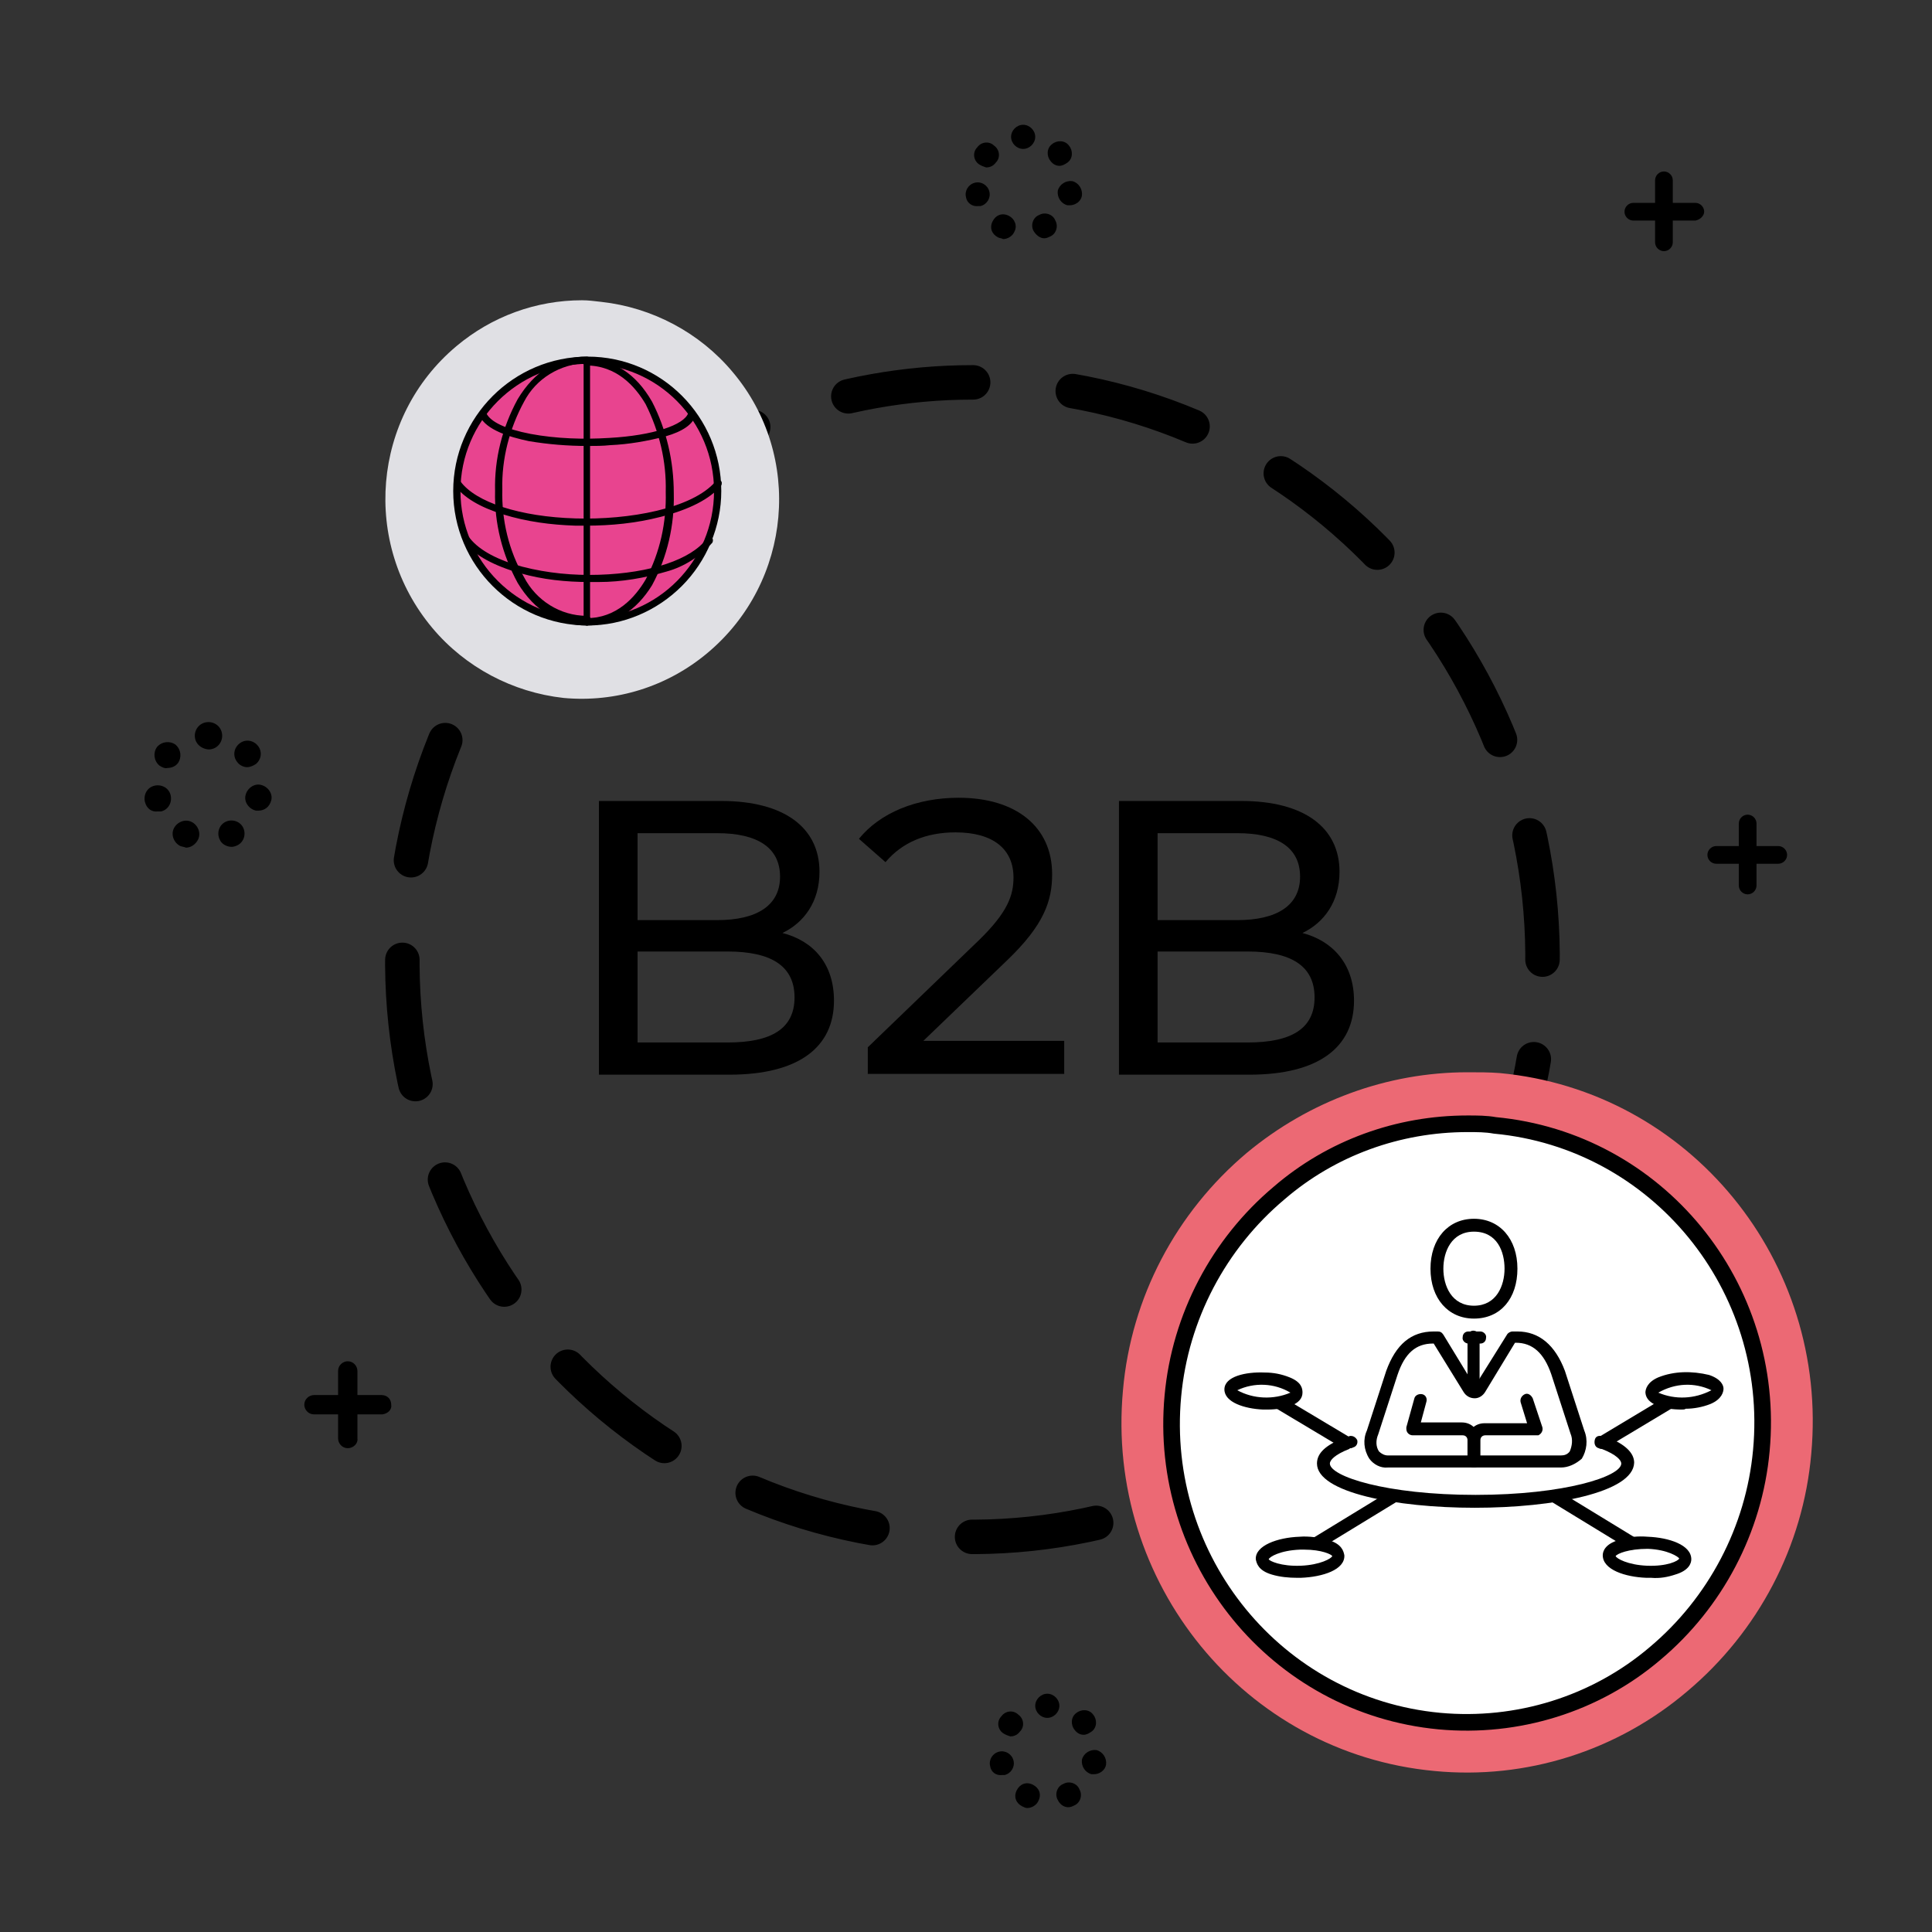 <?xml version="1.0" encoding="utf-8"?>
<!-- Generator: Adobe Illustrator 26.0.2, SVG Export Plug-In . SVG Version: 6.00 Build 0)  -->
<svg version="1.1" id="Capa_1" xmlns="http://www.w3.org/2000/svg" xmlns:xlink="http://www.w3.org/1999/xlink" x="0px" y="0px"
	 viewBox="0 0 240 240" style="enable-background:new 0 0 240 240;" xml:space="preserve">
<rect x="0" y="0" width="240" height="240" fill="#333333" stroke="none"/>
<style type="text/css">
	.st0{fill:none;stroke:#000000;stroke-width:4.283;stroke-linecap:round;stroke-linejoin:round;stroke-dasharray:15.546,12.437;}
	.st1{fill:#EC6974;}
	.st2{fill:#E0E0E4;}
	.st3{fill:#FFFFFF;stroke:#000000;stroke-width:2.064;stroke-miterlimit:10;}
	.st4{enable-background:new    ;}
	.st5{fill:#E8448F;}
</style>
<path class="st0" d="M120.8,47.5c-16.5,0-32.5,5.9-45.1,16.5C61.1,76.2,52,93.7,50.3,112.6c-3.7,39.4,25,74.4,63.8,78
	c18.7,1.8,37.4-4.1,51.8-16.2c14.6-12.2,23.7-29.7,25.4-48.6c3.7-39.4-25-74.4-63.8-78C125.3,47.6,123,47.5,120.8,47.5z"/>
<path class="st1" d="M182.3,133.2c-10,0-19.7,3.6-27.4,10c-8.8,7.4-14.4,18-15.4,29.5c-2.2,23.9,15.1,45.1,38.7,47.3
	c11.4,1.1,22.7-2.5,31.4-9.9c8.8-7.4,14.4-18,15.4-29.5c2.2-23.9-15.1-45.1-38.7-47.3C185,133.2,183.7,133.2,182.3,133.2z"/>
<path class="st2" d="M72.3,37.3c-5.7,0-11.2,2-15.6,5.7C46.2,51.8,44.9,67.5,53.7,78c4.1,4.9,10,8,16.3,8.7
	c6.5,0.6,12.9-1.4,17.9-5.6c10.5-8.8,11.9-24.5,3.1-34.9c-4.1-4.9-10-8-16.3-8.7C73.8,37.4,73.1,37.3,72.3,37.3z"/>
<path class="st3" d="M182.3,139.6c-8.6,0-16.9,3-23.4,8.6c-7.5,6.3-12.3,15.4-13.2,25.2c-1.9,20.4,12.9,38.5,33.1,40.4
	c9.7,0.9,19.4-2.1,26.8-8.4c7.5-6.3,12.3-15.4,13.2-25.2c1.9-20.4-12.9-38.5-33.1-40.4C184.6,139.6,183.5,139.6,182.3,139.6z"/>
<g class="st4">
	<path d="M103.6,124.3c0,5.8-4.4,9.2-13,9.2H74.4v-34h15.2c7.8,0,12.2,3.3,12.2,8.8c0,3.7-1.9,6.3-4.6,7.6
		C101.1,116.9,103.6,119.8,103.6,124.3z M79.2,103.4v10.9h9.9c4.9,0,7.8-1.8,7.8-5.4c0-3.6-2.8-5.4-7.8-5.4H79.2z M98.7,123.9
		c0-3.9-2.9-5.7-8.3-5.7H79.2v11.3h11.2C95.8,129.5,98.7,127.8,98.7,123.9z"/>
	<path d="M132.2,129.2v4.2h-24.4v-3.3l13.8-13.3c3.6-3.5,4.3-5.6,4.3-7.8c0-3.5-2.5-5.6-7.2-5.6c-3.6,0-6.6,1.2-8.7,3.7l-3.3-2.9
		c2.6-3.2,7.1-5.1,12.4-5.1c7.1,0,11.6,3.6,11.6,9.5c0,3.3-1,6.3-5.6,10.7l-10.4,10H132.2z"/>
	<path d="M168.2,124.3c0,5.8-4.4,9.2-13,9.2H139v-34h15.2c7.8,0,12.2,3.3,12.2,8.8c0,3.7-1.9,6.3-4.6,7.6
		C165.6,116.9,168.2,119.8,168.2,124.3z M143.8,103.4v10.9h9.9c4.9,0,7.8-1.8,7.8-5.4c0-3.6-2.8-5.4-7.8-5.4H143.8z M163.3,123.9
		c0-3.9-2.9-5.7-8.3-5.7h-11.2v11.3H155C160.4,129.5,163.3,127.8,163.3,123.9z"/>
</g>
<polygon points="71.3,74.5 71.3,74.5 71.3,74.5 "/>
<circle class="st5" cx="73" cy="61" r="16.2"/>
<path d="M73,77.7c-9.2,0-16.7-7.5-16.7-16.7c0-9.2,7.5-16.7,16.7-16.7S89.6,51.8,89.6,61c0,4.4-1.8,8.7-4.9,11.8
	C81.6,75.9,77.4,77.7,73,77.7z M73,45.2c-8.7,0-15.8,7.1-15.8,15.8S64.3,76.8,73,76.8S88.7,69.7,88.7,61v0
	C88.7,52.3,81.7,45.2,73,45.2z"/>
<path d="M72.9,77.7c-0.2,0-0.5-0.2-0.5-0.4c0-0.2,0.2-0.5,0.4-0.5c0,0,0,0,0,0c3.8,0,6.1-2.6,7.4-4.8c1.8-3.4,2.6-7.1,2.5-10.9
	c0.1-3.8-0.8-7.5-2.5-10.9c-1.3-2.2-3.6-4.8-7.4-4.8c-0.2,0-0.4-0.2-0.4-0.4c0-0.2,0.2-0.4,0.4-0.4c3.4,0,6.2,1.8,8.2,5.3
	c1.8,3.5,2.7,7.4,2.7,11.4c0.1,3.9-0.8,7.9-2.7,11.4C79.1,75.8,76.3,77.7,72.9,77.7z"/>
<path d="M72.9,77.7c-3.5,0-6.5-1.8-8.6-5.3c-1.9-3.5-2.9-7.4-2.8-11.4c-0.1-4,0.9-7.9,2.8-11.4c2.1-3.5,5-5.3,8.6-5.3
	c0.2,0,0.4,0.2,0.4,0.4c0,0.2-0.2,0.4-0.4,0.4c0,0,0,0,0,0c-3.3,0.1-6.3,1.9-7.8,4.8c-1.8,3.3-2.8,7.1-2.7,10.9
	c-0.1,3.8,0.8,7.6,2.7,10.9c1.5,2.9,4.5,4.8,7.8,4.8c0.2,0,0.5,0.2,0.5,0.4C73.4,77.4,73.2,77.7,72.9,77.7
	C72.9,77.7,72.9,77.7,72.9,77.7z"/>
<path d="M72.9,77.7c-0.2,0-0.4-0.2-0.4-0.4V44.8c0-0.2,0.2-0.4,0.4-0.4c0.2,0,0.4,0.2,0.4,0.4v32.4C73.4,77.5,73.2,77.7,72.9,77.7z"
	/>
<path d="M73,55.4c-2.5,0-4.9-0.2-7.3-0.6c-2.4-0.5-5.3-1.4-6.1-3.1c-0.1-0.2,0-0.5,0.2-0.6s0.5,0,0.6,0.2c0.5,1.1,2.4,2,5.5,2.6
	c3.2,0.6,6.6,0.7,9.8,0.5c5.4-0.3,9.3-1.6,9.8-3.1c0.1-0.2,0.3-0.4,0.6-0.3c0.2,0.1,0.4,0.3,0.3,0.6c-0.3,1.1-1.6,2-3.7,2.6
	c-2.3,0.6-4.6,1-6.9,1.1C74.9,55.4,73.9,55.4,73,55.4z"/>
<path d="M73.2,72.3c-2.9,0-5.8-0.3-8.6-1.1c-3.2-0.9-5.6-2.2-6.9-3.8c-0.2-0.2-0.1-0.5,0.1-0.6c0.2-0.2,0.5-0.1,0.6,0.1
	c1.2,1.5,3.5,2.7,6.5,3.5c3.1,0.8,6.3,1.1,9.5,1c6.4-0.2,11.5-1.9,13.4-4.5c0.1-0.2,0.4-0.2,0.6-0.1c0.2,0.1,0.2,0.4,0.1,0.6
	c-1.5,1.7-3.5,3-5.7,3.6c-2.7,0.8-5.6,1.3-8.4,1.3C73.9,72.3,73.5,72.3,73.2,72.3z"/>
<path d="M72.8,65.3c-0.4,0-0.9,0-1.3,0c-3.1-0.1-6.1-0.5-9-1.4c-2.9-0.9-4.9-2.1-6-3.6c-0.1-0.2-0.1-0.5,0.1-0.6
	c0.2-0.1,0.5-0.1,0.6,0.1c0,0,0,0,0,0c1.9,2.6,7.4,4.4,14.3,4.6c6.6,0.2,14.5-1.2,17.4-4.6c0.2-0.2,0.4-0.2,0.6-0.1s0.2,0.4,0.1,0.6
	c0,0,0,0,0,0c-1.4,1.7-4,3-7.5,3.9C79,65,75.9,65.3,72.8,65.3z"/>
<path d="M183.2,187.3c-9.8,0-19.6-1.9-19.6-5.5c0-1.3,1.1-2.3,3.4-3.2c0.1-0.1,0.2-0.1,0.4-0.1c0,0,0.1,0,0.2-0.1
	c0.4-0.1,0.8,0.1,1,0.5c0.1,0.4-0.1,0.8-0.5,0.9c-0.2,0.1-0.2,0.1-0.3,0.1c-0.1,0-0.1,0-0.2,0.1c-1.8,0.7-2.4,1.4-2.4,1.8
	c0,1.6,7,3.9,18.1,3.9s18.1-2.3,18.1-3.9c0-0.4-0.6-1.1-2.4-1.8l0,0c-0.1,0-0.2,0-0.4-0.1c-0.4-0.1-0.6-0.5-0.5-1s0.5-0.6,1-0.5
	c0,0,0,0,0.1,0l0,0c0.1,0,0.3,0.1,0.4,0.1c2.3,0.9,3.4,2,3.4,3.2C202.9,185.4,193,187.3,183.2,187.3z"/>
<path d="M163.6,192.5c-0.4,0-0.8-0.3-0.8-0.8c0-0.3,0.1-0.5,0.4-0.7l9.5-5.8c0.4-0.2,0.8-0.1,1.1,0.2c0.2,0.4,0.1,0.8-0.2,1.1
	c0,0,0,0,0,0l-9.5,5.8C163.9,192.5,163.7,192.5,163.6,192.5z"/>
<path d="M161.1,196c-1,0-2.1-0.1-3.1-0.4c-1.7-0.5-1.9-1.4-2-1.9c-0.1-1.7,2.7-2.7,5.4-2.8c1.2-0.1,2.5,0.1,3.6,0.4
	c1.7,0.5,1.9,1.4,2,1.9c0.1,1.8-2.7,2.7-5.4,2.8C161.5,196,161.3,196,161.1,196z M162,192.5c-0.2,0-0.3,0-0.5,0
	c-2.5,0.1-3.8,0.9-3.9,1.2c0.1,0.2,1.5,0.9,4,0.8c2.4-0.1,3.8-0.9,3.9-1.2C165.4,193.1,164.2,192.5,162,192.5z M165.5,193.3
	L165.5,193.3z"/>
<path d="M202.7,192.5c-0.1,0-0.3,0-0.4-0.1l-9.5-5.8c-0.4-0.2-0.5-0.7-0.2-1.1c0.2-0.3,0.7-0.5,1-0.3l9.5,5.8
	c0.4,0.2,0.5,0.7,0.3,1.1C203.2,192.4,202.9,192.5,202.7,192.5L202.7,192.5z"/>
<path d="M205.1,196c-0.2,0-0.4,0-0.6,0c-2.6-0.1-5.4-1-5.4-2.8c0-0.5,0.3-1.4,2-1.9c1.2-0.4,2.4-0.5,3.6-0.4c2.6,0.1,5.4,1,5.4,2.8
	c0,0.5-0.3,1.4-2,1.9C207.2,195.9,206.2,196.1,205.1,196z M200.7,193.3c0.1,0.3,1.5,1.1,3.9,1.2c2.5,0.1,3.9-0.6,4-0.9
	c-0.1-0.2-1.4-1.1-3.9-1.2C202.3,192.4,200.9,193,200.7,193.3L200.7,193.3z"/>
<path d="M199.2,179.9c-0.4,0-0.8-0.3-0.8-0.8c0-0.3,0.1-0.5,0.4-0.7l8-4.8c0.4-0.2,0.8-0.1,1.1,0.3c0.2,0.4,0.1,0.8-0.3,1.1l-8,4.8
	C199.5,179.9,199.4,179.9,199.2,179.9z"/>
<path d="M208.9,175.1c-2.2,0-4.4-0.6-4.5-2.1l0,0c0-0.4,0.2-1.3,1.6-1.9c2-0.8,4.2-0.8,6.3-0.3c1.5,0.5,1.8,1.3,1.8,1.7
	s-0.2,1.3-1.6,1.9c-1,0.4-2.1,0.6-3.1,0.6C209.3,175.1,209.1,175.1,208.9,175.1z M206,173c2.1,0.9,4.5,0.8,6.6-0.3
	C210.5,171.7,208.1,171.8,206,173z"/>
<path d="M167.2,180c-0.1,0-0.3,0-0.4-0.1l-8.2-4.9c-0.4-0.2-0.5-0.7-0.2-1.1c0.2-0.3,0.7-0.5,1-0.3l8.2,4.9c0.4,0.2,0.5,0.7,0.3,1.1
	C167.8,179.8,167.5,180,167.2,180z"/>
<path d="M157.4,175.1c-0.2,0-0.3,0-0.5,0c-2.3-0.1-4.8-0.9-4.8-2.5s2.6-2.2,5-2.1c1.1,0,2.1,0.2,3.1,0.6c1.5,0.6,1.6,1.4,1.6,1.9
	C161.8,174.5,159.6,175.1,157.4,175.1z M153.7,172.7c2,1.1,4.5,1.2,6.6,0.3C158.3,171.8,155.8,171.7,153.7,172.7z"/>
<path d="M183.1,182.3c-0.4,0-0.8-0.3-0.8-0.8c0,0,0,0,0,0v-2.6c0-1.2,0.9-2.1,2.1-2.1h5.3l-0.8-2.6c-0.1-0.4,0.1-0.8,0.5-1
	s0.8,0.1,1,0.5l0,0l1.2,3.6c0.1,0.4-0.1,0.8-0.5,1c-0.1,0-0.2,0-0.2,0h-6.4c-0.3,0-0.6,0.2-0.6,0.6v2.6
	C183.9,181.9,183.6,182.3,183.1,182.3C183.1,182.3,183.1,182.3,183.1,182.3z"/>
<path d="M183.1,182.3c-0.4,0-0.8-0.3-0.8-0.8c0,0,0,0,0,0v-2.6c0-0.3-0.2-0.6-0.6-0.6h-6.2c-0.4,0-0.8-0.3-0.8-0.8
	c0-0.1,0-0.1,0-0.2l1-3.6c0.1-0.4,0.6-0.6,1-0.5c0.4,0.1,0.6,0.5,0.5,0.9l-0.7,2.6h5.1c1.2,0,2.1,0.9,2.1,2.1v2.6
	C183.9,181.9,183.6,182.3,183.1,182.3C183.1,182.3,183.1,182.3,183.1,182.3z"/>
<path d="M183.9,166.9h-1.5c-0.4,0-0.8-0.4-0.7-0.8c0-0.4,0.3-0.7,0.7-0.7h1.5c0.4,0,0.8,0.4,0.7,0.8
	C184.6,166.6,184.3,166.9,183.9,166.9z"/>
<path d="M183.1,163.8c-3.2,0-5.4-2.5-5.4-6.2s2.2-6.2,5.4-6.2s5.4,2.5,5.4,6.2S186.4,163.8,183.1,163.8z M183.1,153
	c-2.8,0-3.8,2.5-3.8,4.6s1,4.6,3.8,4.6s3.8-2.5,3.8-4.6S186,153,183.1,153z"/>
<path d="M183.1,173.1c-0.4,0-0.8-0.3-0.8-0.8c0,0,0,0,0,0v-6.2c0-0.4,0.3-0.8,0.7-0.8c0.4,0,0.8,0.3,0.8,0.7c0,0,0,0,0,0.1v6.2
	C183.9,172.7,183.6,173.1,183.1,173.1C183.1,173.1,183.1,173.1,183.1,173.1z"/>
<path d="M193.9,182.3h-21.5c-0.9,0.1-1.8-0.4-2.3-1.1c-0.7-1.1-0.8-2.4-0.3-3.5l2.4-7.4c1.2-3.3,3.1-4.9,5.9-4.9h0.5
	c0.3,0,0.5,0.1,0.7,0.4l3.9,6.4l4-6.4c0.1-0.2,0.4-0.4,0.7-0.4h0.6c2.7,0,4.7,1.7,5.9,4.9l2.4,7.4c0.5,1.2,0.3,2.5-0.3,3.5
	C195.7,181.9,194.8,182.3,193.9,182.3z M178,166.9c-2.1,0-3.5,1.2-4.4,3.9l-2.4,7.4c-0.3,0.7-0.3,1.5,0.1,2.1
	c0.3,0.3,0.7,0.5,1.1,0.5h21.5c0.4,0,0.8-0.1,1.1-0.5c0.3-0.7,0.4-1.5,0.1-2.2l-2.4-7.4c-0.9-2.6-2.3-3.9-4.4-3.9h-0.1l-3.7,6.1
	c-0.3,0.5-0.8,0.8-1.3,0.8h0c-0.6,0-1.1-0.3-1.4-0.8l-3.7-6L178,166.9z"/>
<path d="M127,224.4c-0.8-0.4-1.1-1.2-0.7-2c0,0,0,0,0,0l0,0c0.4-0.8,1.2-1.1,2-0.7c0,0,0,0,0,0l0,0c0.8,0.4,1.1,1.2,0.7,2
	c0,0,0,0,0,0l0,0c-0.2,0.5-0.8,0.9-1.4,0.9l0,0C127.4,224.6,127.2,224.5,127,224.4z M131.4,223.6c-0.4-0.7-0.1-1.7,0.7-2l0,0
	c0.7-0.4,1.7-0.1,2,0.7c0,0,0,0,0,0l0,0c0.4,0.7,0.1,1.7-0.7,2l0,0c-0.2,0.1-0.4,0.2-0.7,0.2l0,0
	C132.2,224.5,131.7,224.2,131.4,223.6L131.4,223.6z M123,219.4c-0.2-0.8,0.3-1.6,1.1-1.8l0,0c0.8-0.2,1.6,0.3,1.8,1.1l0,0
	c0.2,0.8-0.3,1.6-1.1,1.8l0,0c-0.1,0-0.2,0-0.3,0l0,0C123.7,220.6,123.1,220.1,123,219.4L123,219.4z M135.6,220.4
	c-0.8-0.2-1.3-1-1.2-1.8c0,0,0,0,0,0l0,0c0.2-0.8,1-1.3,1.8-1.2l0,0c0.8,0.2,1.3,1,1.2,1.8l0,0c-0.1,0.7-0.8,1.2-1.5,1.2l0,0
	C135.8,220.4,135.7,220.4,135.6,220.4z M124.6,215.3c-0.7-0.5-0.8-1.5-0.2-2.1c0,0,0,0,0,0l0,0c0.5-0.7,1.5-0.8,2.1-0.2c0,0,0,0,0,0
	l0,0c0.7,0.5,0.8,1.5,0.2,2.1l0,0c-0.3,0.4-0.7,0.6-1.2,0.6l0,0C125.2,215.6,124.9,215.5,124.6,215.3z M133.5,214.9L133.5,214.9
	c-0.5-0.6-0.5-1.6,0.2-2.1c0,0,0,0,0,0l0,0c0.6-0.5,1.6-0.5,2.1,0.2c0,0,0,0,0,0l0,0c0.5,0.6,0.5,1.6-0.2,2.1l0,0
	c-0.3,0.2-0.6,0.4-1,0.4l0,0C134.2,215.5,133.8,215.3,133.5,214.9L133.5,214.9z M128.6,211.9c0-0.8,0.7-1.5,1.5-1.5l0,0
	c0.8,0,1.5,0.7,1.5,1.5l0,0c0,0.8-0.7,1.5-1.5,1.5l0,0C129.3,213.4,128.6,212.7,128.6,211.9L128.6,211.9z"/>
<path d="M22.4,105.1c-0.8-0.4-1.2-1.4-0.8-2.2c0,0,0,0,0,0l0,0c0.4-0.8,1.4-1.2,2.2-0.8c0,0,0,0,0,0l0,0c0.8,0.4,1.2,1.4,0.8,2.2
	c0,0,0,0,0,0l0,0c-0.3,0.6-0.9,1-1.5,1l0,0C22.9,105.2,22.7,105.2,22.4,105.1z M27.3,104.3c-0.4-0.8-0.1-1.8,0.7-2.2l0,0
	c0.8-0.4,1.8-0.1,2.2,0.7l0,0c0.4,0.8,0.1,1.8-0.7,2.2l0,0c-0.2,0.1-0.5,0.2-0.7,0.2l0,0C28.1,105.2,27.5,104.8,27.3,104.3z
	 M18,99.6c-0.2-0.9,0.3-1.8,1.2-2l0,0c0.9-0.2,1.8,0.3,2,1.2c0,0,0,0,0,0l0,0c0.2,0.9-0.3,1.8-1.2,2c0,0,0,0,0,0l0,0
	c-0.1,0-0.3,0-0.4,0l0,0C18.8,100.9,18.2,100.4,18,99.6z M31.8,100.7c-0.9-0.2-1.5-1.1-1.3-1.9l0,0c0.2-0.9,1.1-1.5,1.9-1.3l0,0
	c0.9,0.2,1.5,1.1,1.3,1.9l0,0c-0.2,0.8-0.8,1.3-1.6,1.3l0,0C32,100.7,31.9,100.7,31.8,100.7L31.8,100.7z M19.8,95.1
	c-0.7-0.6-0.8-1.6-0.3-2.3c0,0,0,0,0,0l0,0c0.6-0.7,1.6-0.8,2.3-0.3c0,0,0,0,0,0l0,0c0.7,0.6,0.8,1.6,0.3,2.3c0,0,0,0,0,0l0,0
	c-0.3,0.4-0.8,0.6-1.3,0.6l0,0C20.5,95.5,20.1,95.3,19.8,95.1z M29.5,94.7C28.9,94,29,93,29.7,92.4l0,0c0.7-0.6,1.7-0.5,2.3,0.2l0,0
	c0.6,0.7,0.5,1.7-0.2,2.3l0,0c-0.3,0.2-0.7,0.4-1.1,0.4l0,0C30.3,95.3,29.8,95.1,29.5,94.7z M24.2,91.4c0-0.9,0.7-1.7,1.7-1.7l0,0
	c0.9,0,1.7,0.7,1.7,1.7c0,0,0,0,0,0l0,0c0,0.9-0.7,1.7-1.7,1.7c0,0,0,0,0,0l0,0C24.9,93,24.2,92.3,24.2,91.4z"/>
<path d="M43.2,179.9c-0.7,0-1.2-0.6-1.2-1.2v-8.4c0-0.7,0.6-1.2,1.2-1.2c0.7,0,1.2,0.6,1.2,1.2v8.4
	C44.5,179.3,43.9,179.9,43.2,179.9C43.2,179.9,43.2,179.9,43.2,179.9z"/>
<path d="M47.5,175.7H39c-0.7,0-1.2-0.6-1.2-1.2c0-0.7,0.6-1.2,1.2-1.2h8.4c0.7,0,1.2,0.5,1.2,1.2C48.7,175.1,48.2,175.6,47.5,175.7
	C47.5,175.7,47.5,175.7,47.5,175.7z"/>
<path d="M124,29.5c-0.8-0.4-1.1-1.2-0.7-2c0,0,0,0,0,0l0,0c0.4-0.8,1.2-1.1,2-0.7c0,0,0,0,0,0l0,0c0.8,0.4,1.1,1.3,0.7,2l0,0
	c-0.2,0.5-0.8,0.9-1.4,0.9l0,0C124.5,29.6,124.2,29.6,124,29.5z M128.4,28.7c-0.4-0.7-0.1-1.7,0.7-2l0,0c0.7-0.4,1.7-0.1,2,0.7
	c0,0,0,0,0,0l0,0c0.4,0.7,0.1,1.7-0.7,2l0,0c-0.2,0.1-0.4,0.2-0.7,0.2l0,0C129.2,29.6,128.7,29.2,128.4,28.7z M120,24.5L120,24.5
	c-0.2-0.8,0.3-1.6,1.1-1.8l0,0c0.8-0.2,1.6,0.3,1.8,1.1l0,0c0.2,0.8-0.3,1.6-1.1,1.8l0,0c-0.1,0-0.2,0-0.3,0l0,0
	C120.8,25.7,120.1,25.2,120,24.5z M132.6,25.5c-0.8-0.2-1.3-1-1.2-1.8c0,0,0,0,0,0l0,0c0.2-0.8,1-1.3,1.8-1.2l0,0
	c0.8,0.2,1.3,1,1.2,1.8l0,0c-0.1,0.7-0.8,1.2-1.5,1.2l0,0C132.8,25.5,132.7,25.5,132.6,25.5L132.6,25.5z M121.6,20.4
	c-0.7-0.5-0.8-1.5-0.2-2.1c0,0,0,0,0,0l0,0c0.5-0.7,1.5-0.8,2.1-0.2c0,0,0,0,0,0l0,0c0.7,0.5,0.8,1.5,0.2,2.1c0,0,0,0,0,0h0
	c-0.3,0.4-0.7,0.6-1.2,0.6l0,0C122.2,20.7,121.9,20.6,121.6,20.4z M130.5,20c-0.5-0.6-0.5-1.6,0.2-2.1c0,0,0,0,0,0l0,0
	c0.6-0.5,1.6-0.5,2.1,0.2c0,0,0,0,0,0l0,0c0.5,0.6,0.5,1.6-0.2,2.1l0,0c-0.3,0.2-0.6,0.4-1,0.4l0,0C131.2,20.6,130.8,20.4,130.5,20
	L130.5,20z M125.6,17c0-0.8,0.7-1.5,1.5-1.5l0,0c0.8,0,1.5,0.7,1.5,1.5l0,0c0,0.8-0.7,1.5-1.5,1.5l0,0
	C126.3,18.5,125.6,17.8,125.6,17L125.6,17z"/>
<path d="M206.7,31.2c-0.6,0-1.1-0.5-1.1-1.1c0,0,0,0,0,0v-7.7c0-0.6,0.5-1.1,1.1-1.1c0.6,0,1.1,0.5,1.1,1.1v7.7
	C207.8,30.7,207.3,31.2,206.7,31.2z"/>
<path d="M210.6,27.4h-7.7c-0.6,0-1.1-0.5-1.1-1.1c0-0.6,0.5-1.1,1.1-1.1h7.7c0.6,0,1.1,0.5,1.1,1.1
	C211.7,26.8,211.2,27.3,210.6,27.4z"/>
<path d="M217.1,111.1c-0.6,0-1.1-0.5-1.1-1.1c0,0,0,0,0,0v-7.7c0-0.6,0.5-1.1,1.1-1.1c0.6,0,1.1,0.5,1.1,1.1c0,0,0,0,0,0v7.7
	C218.2,110.6,217.7,111.1,217.1,111.1z"/>
<path d="M220.9,107.3h-7.7c-0.6,0-1.1-0.5-1.1-1.1c0-0.6,0.5-1.1,1.1-1.1h7.7c0.6,0,1.1,0.5,1.1,1.1
	C222,106.8,221.5,107.3,220.9,107.3z"/>
</svg>
